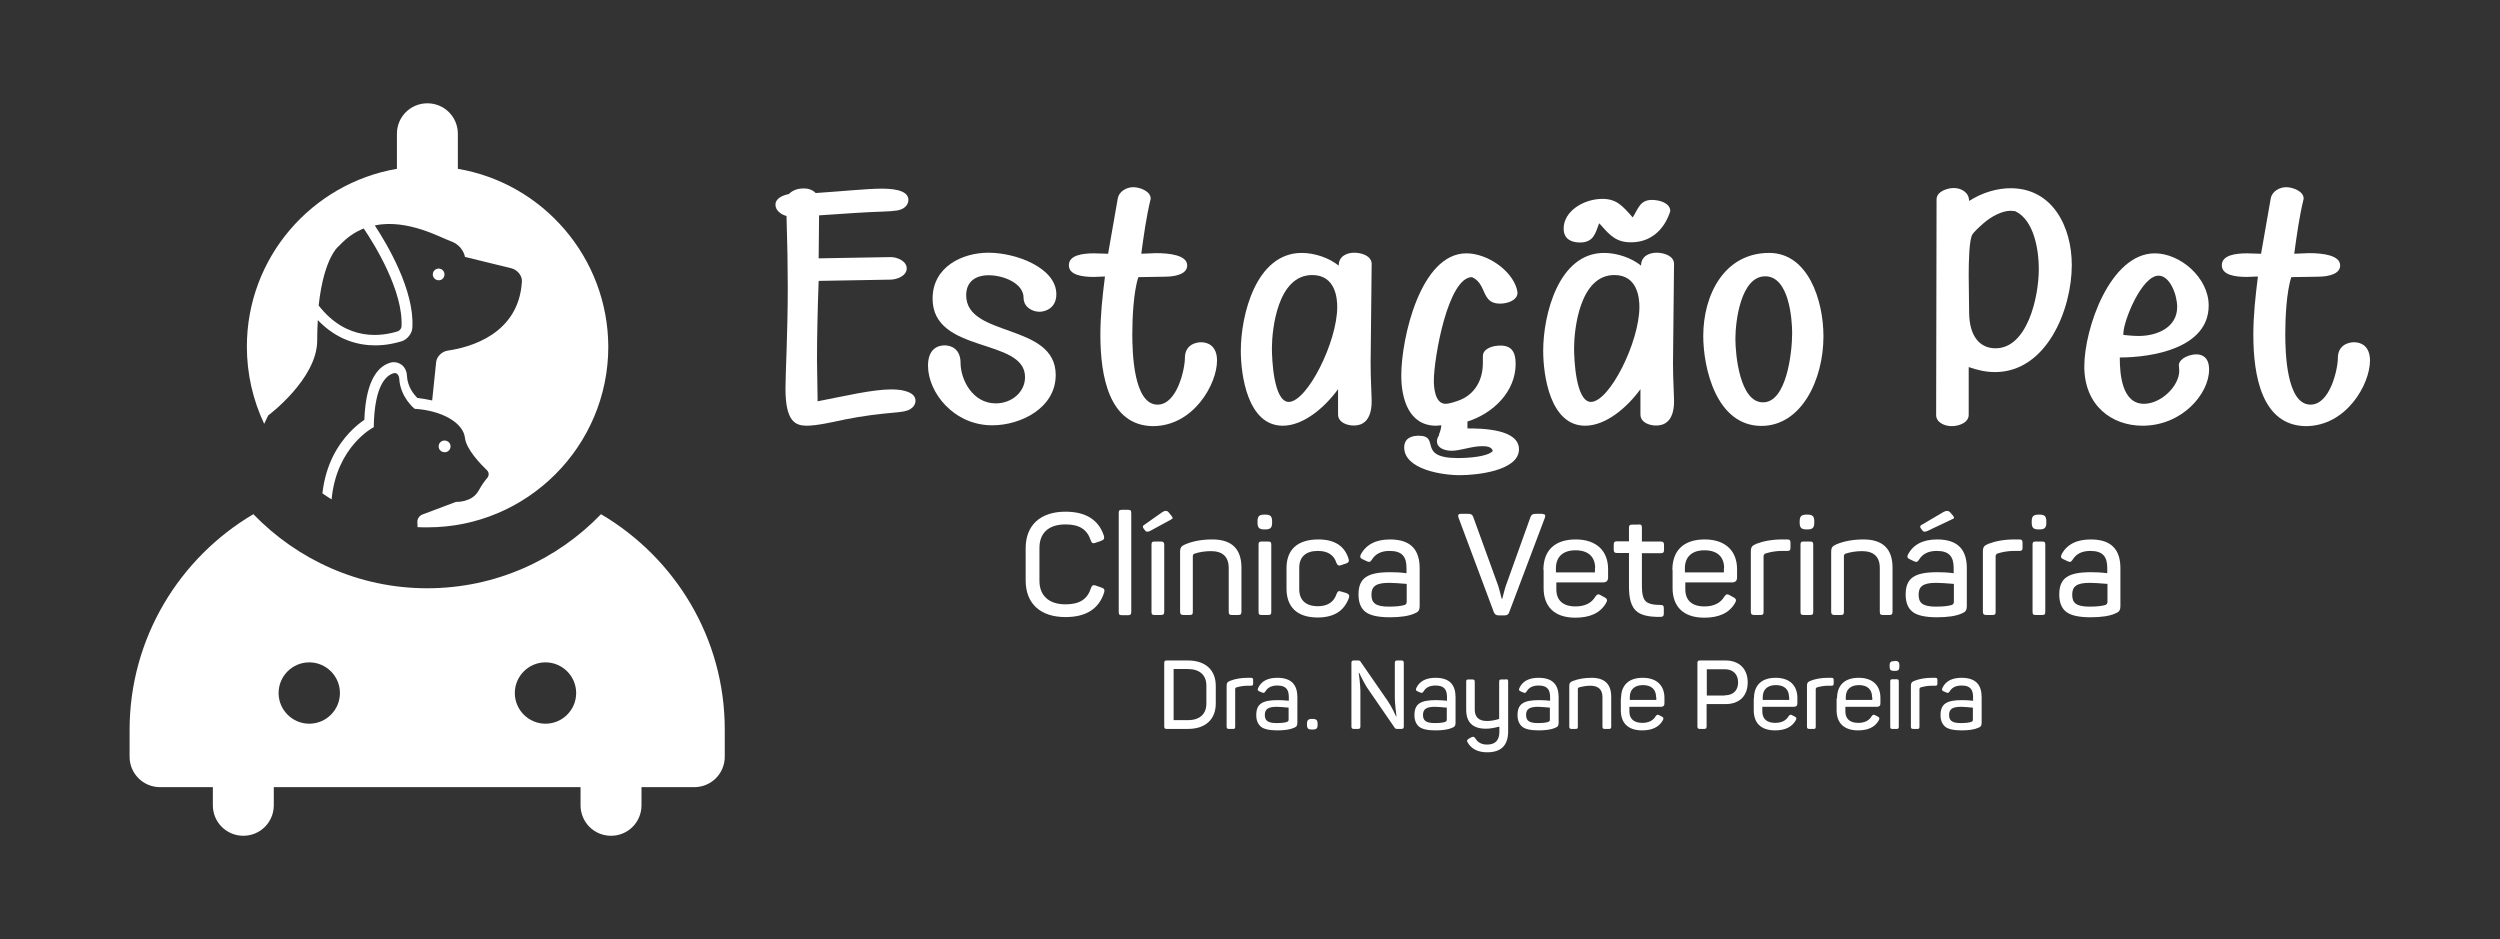 <?xml version="1.0" encoding="utf-8"?>
<!-- Generator: Adobe Illustrator 25.1.0, SVG Export Plug-In . SVG Version: 6.00 Build 0)  -->
<svg version="1.1" id="Camada_1" xmlns="http://www.w3.org/2000/svg" xmlns:xlink="http://www.w3.org/1999/xlink" x="0px" y="0px"
	 viewBox="0 0 1198 450" style="enable-background:new 0 0 1198 450;" xml:space="preserve">
<rect x="0" y="0" width="1198" height="450" fill="#333333" stroke="none"/>
<style type="text/css">
	.st0{fill:#FFFFFF;}
</style>
<g>
	<g>
		<path class="st0" d="M288,246.4c-21.1,21.9-50.6,35.5-83.3,35.5c-32.7,0-62.2-13.7-83.3-35.5C86,267.3,62.1,305.8,62.1,349.8v12.8
			c0,8.1,6.5,14.6,14.6,14.6H102v8.7c0,8.1,6.5,14.6,14.6,14.6c8.1,0,14.6-6.5,14.6-14.6v-8.7h147v8.7c0,8.1,6.5,14.6,14.6,14.6
			c8.1,0,14.6-6.5,14.6-14.6v-8.7h25.3c8.1,0,14.6-6.5,14.6-14.6v-12.8C347.4,305.8,323.5,267.3,288,246.4L288,246.4z M148.2,346.8
			c-8.1,0-14.7-6.6-14.7-14.7c0-8.1,6.6-14.7,14.7-14.7c8.1,0,14.7,6.6,14.7,14.7C162.9,340.2,156.3,346.8,148.2,346.8L148.2,346.8z
			 M261.4,346.8c-8.1,0-14.7-6.6-14.7-14.7c0-8.1,6.6-14.7,14.7-14.7c8.1,0,14.7,6.6,14.7,14.7C276.1,340.2,269.5,346.8,261.4,346.8
			L261.4,346.8z M261.4,346.8"/>
		<g>
			<path class="st0" d="M213,131.5c0-1.6-1.3-2.8-2.8-2.8c-1.6,0-2.8,1.3-2.8,2.8c0,1.6,1.3,2.8,2.8,2.8
				C211.7,134.4,213,133.1,213,131.5z"/>
			<path class="st0" d="M219.4,80.9V64.1c0-8.1-6.5-14.6-14.6-14.6c-8.1,0-14.6,6.5-14.6,14.6v16.8c-40.8,7-71.9,42.5-71.9,85.2
				c0,13.2,3,25.8,8.3,37l1.9-4c0,0,23.4-17.4,23.5-35.8c0-3.6,0.1-6.9,0.3-9.9c9.2,9.6,19.4,12.1,27.5,12.1c5.6,0,10.2-1.2,12.8-2
				c2.7-0.9,4.9-3.8,5-6.5c1.1-17.8-12.1-40-18-49c15.7-3.2,31.6,5.9,36.2,7.5c6.3,2.2,7,7.6,7,7.6l22.4,5.5
				c2.7,0.7,5.1,3.5,4.9,6.3c-1.5,25.3-25,31.6-35.5,33.1c-2.8,0.4-5.3,2.8-5.6,5.5l-1.9,18.4c-2.2-0.5-4.6-0.9-7.1-1.2
				c-1.5-1.5-4.8-5.3-5-10.8c-0.1-2.1-1.1-4.1-2.7-5.2c-1.4-1-3.2-1.4-4.9-1c-5.5,1.4-12.1,7.3-12.8,27.5
				c-3.5,2.3-10.2,7.8-15.1,17.6c-2.2,4.5-4.2,10.4-5,17.6c1.4,1,2.9,2,4.4,2.9c2.4-25.6,20.2-34.6,20.2-34.6
				c0.3-20.5,6.2-25,9.7-25.9c1.4-0.3,2.4,1.1,2.5,2.5c0.5,9.2,7.4,14.6,7.4,14.6c13.1,0.8,23.3,6.7,24.1,13.9
				c0.6,5.4,7.3,12.4,10.6,15.6c1,1,1,2.5,0.1,3.6c-1.1,1.3-2.6,3.3-4.2,6.2c-3.2,5.7-10.8,5.3-10.8,5.3l-16.2,6.1
				c-1.3,0.5-2.3,2-2.3,3.4l0.1,2.6c1.6,0.1,3.2,0.1,4.8,0.1c47.7,0,86.6-38.8,86.6-86.6C291.3,123.4,260.2,87.8,219.4,80.9z
				 M192.4,156.6c0,0.7-0.9,1.8-1.6,2.1c-7.5,2.4-24.4,5.3-38.1-12.3c2.6-23.8,9.9-28.7,9.9-28.7c3.7-4,7.6-6.6,11.7-8.2
				C179.4,117,193.4,139.6,192.4,156.6z"/>
			<path class="st0" d="M215.9,213.9c0-1.6-1.3-2.8-2.9-2.8c-1.6,0-2.8,1.3-2.8,2.8c0,1.6,1.3,2.8,2.8,2.8
				C214.6,216.8,215.9,215.5,215.9,213.9z"/>
		</g>
	</g>
	<g>
		<g>
			<path class="st0" d="M376.4,186.2c0-7.6,1.1-26.6,1.1-48.8c0-9.2-0.2-21.5-0.6-33.9c-2.4-0.6-5.3-2.5-5.3-5.4
				c0-3.2,3.8-4.6,6.4-5.1c1.8-1.8,4.1-2.7,7.2-2.7c1.9,0,4,0.5,5.7,2.2c12.3-0.8,24.7-2.1,31.7-2.1c8.4,0,12.7,1.8,12.7,5.4
				c0,1.8-1.1,3.2-2.4,4c-1.6,1-3.7,1.4-10,1.6c-7.2,0.2-18.8,1-30.4,1.8l-0.2,20.6l34.6-0.6c3,0,7.6,1.9,7.6,5.4
				c0,3.7-4.9,5.4-7.8,5.4l-34.4,0.6c-0.5,13.4-0.8,26.8-0.8,37.8l0.3,19.9c12.6-2.4,26.1-5.7,35.4-5.7c6.7,0,11.5,1.8,11.5,5.4
				c0,1.8-1.1,3.2-2.4,4c-1.6,1-3.7,1.4-8.6,1.8c-5.6,0.5-13.9,1.4-22.8,3.2c-6.1,1.3-13.4,3-18.5,3
				C381.2,203.9,376.4,202.1,376.4,186.2z"/>
			<path class="st0" d="M444.7,175.2c0-8.1,4.8-9.7,8-9.7s7.6,1.8,7.6,8.4c0,7.8,5.6,19.4,16.9,19.4c7.5,0,14-5.3,14-12.6
				c0-19-44.3-11-44.3-37.6c0-15.1,14-22,26.8-22c13.1,0,32.5,7.2,32.5,19.9c0,6.7-5.3,8.4-8.1,8.4c-3.2,0-7.6-2.1-7.6-6.7
				c0-7-9.7-10.8-16.7-10.8c-6.5,0-10.8,3.2-10.8,9.6c0,20.4,42.9,13.1,42.9,38.2c0,15.9-16.9,24.1-30.3,24.1
				C457.2,203.9,444.7,188.2,444.7,175.2z"/>
			<path class="st0" d="M527.3,160.5c0-9.4,1-18.5,2.2-28l-5.3,0.2c-5.4,0-12-0.8-12-5.6c0-4.9,6.7-5.7,12.1-5.7l6.7,0.2l4.6-26.3
				c0.6-3.7,4.3-5.6,7.5-5.6c3,0,8.3,1.9,8.3,5.4v0.2c-2.1,8.6-3.3,17.5-4.5,26.3l7-0.3c6.7,0,15,1,15,5.9c0,3.7-4.5,5.4-11,5.4
				l-12.4,0.2c-2.4,7.3-2.9,20.2-2.9,27.3c0,8.8,0.6,33.8,12.1,33.8c9.4,0,13.1-17.1,13.1-22.3c0-6.1,4.8-7.6,7.8-7.6
				c3.3,0,7.6,1.8,7.6,8.8c0,11.2-11.2,31.4-30.8,31.4C531.4,203.9,527.3,180.1,527.3,160.5z"/>
			<path class="st0" d="M641.2,198.6v-12.1c-6.5,8.9-16.6,17.5-26.5,17.5c-16.9,0-20.1-24.4-20.1-35.9c0-17.2,7.3-46.9,29.2-46.9
				c6.2,0,13.2,2.4,17.7,6.1c0-4.5,3.8-6.2,7.5-6.2c3.3,0,8.3,1.4,8.3,5.4l-0.5,47.5c0,7.8,0.5,15.3,0.5,18.3
				c0,9.7-4.8,11.6-8.4,11.6C645.9,204,641.2,202.6,641.2,198.6z M640.8,147.1c0-3.7-0.6-15.3-12-15.3c-16.7,0-19.3,26.3-19.3,35.1
				c0,5.1,0.8,25.7,8.1,25.7C626.4,192.5,640.8,163.9,640.8,147.1z"/>
			<path class="st0" d="M672.9,214.4c0-4.6,3.8-5.6,6.9-5.6c10.8,0-1.1,10.7,18.8,10.7c5.1,0,14-0.6,16.7-3.3
				c-0.2-2.2-3.3-2.4-4.9-2.4c-5.3,0-10.5,2.2-14.8,2.2c-3.3,0-7-1.3-7-4.5c0-1,0.3-1.9,1-2.9v-0.5c0.6-1.4,1-2.9,1.1-4.3l-2.5,0.2
				c-13.1,0-16.7-12.9-16.7-24.1c0-17.8,9.2-58.5,31.2-58.5c9.9,0,21.7,8,24.2,17.2l0.3,1.6c0,3.8-4.9,5.3-8.4,5.3
				c-9.2,0-6.1-9.4-13.4-12.7c-11.5,0-18.3,38.7-18.3,49.7c0,2.4,0.3,11,5.6,11c1.9,0,5.1-1.1,6.9-1.8c7.2-2.9,11-9.6,11-17.8v-3.2
				c0-3.8,4.9-5.1,8.4-5.1c5.3,0,7.3,3,7.3,8.8c0,13.2-10.7,23.7-23.1,27.6v3.3c6.7,0,24.7,0.2,24.7,10c0,10.4-20.6,12.4-28,12.4
				C691.1,227.8,672.9,224.9,672.9,214.4z"/>
			<path class="st0" d="M786.1,198.6v-12.1c-6.5,8.9-16.6,17.5-26.5,17.5c-16.9,0-20.1-24.4-20.1-35.9c0-17.2,7.3-46.9,29.2-46.9
				c6.2,0,13.2,2.4,17.7,6.1c0-4.5,3.8-6.2,7.5-6.2c3.3,0,8.3,1.4,8.3,5.4l-0.5,47.5c0,7.8,0.5,15.3,0.5,18.3
				c0,9.7-4.8,11.6-8.4,11.6C790.7,204,786.1,202.6,786.1,198.6z M767.1,107.8l-0.8-0.8c-1.8,4.9-2.7,9.2-9.2,9.2
				c-3.8,0-7.8-1.4-7.8-6.7c0-8.3,9.6-14.2,18.6-14.2c6.7,0,9.6,3.3,14.5,8.9c2.7-4.3,3.5-8.4,9.2-8.4c3.5,0,8.8,1.4,8.8,5.4
				l-0.5,1.4c-2.9,7.8-9.1,13.5-18.2,13.5C774.8,116.2,771.6,113,767.1,107.8z M785.6,147.1c0-3.7-0.6-15.3-12-15.3
				c-16.7,0-19.3,26.3-19.3,35.1c0,5.1,0.8,25.7,8.1,25.7C771.3,192.5,785.6,163.9,785.6,147.1z"/>
			<path class="st0" d="M816.2,161c0-19.6,10-39.8,31.6-39.8c18.6,0,26,22.6,26,40c0,20.7-10.5,42.9-29.8,42.9
				C822.3,204,816.2,176.1,816.2,161z M858.8,159.7c0-7.2-1.6-27.3-12.9-27.3c-11.6,0-14.3,21.2-14.3,30c0,7.6,2.1,30.4,13.2,30.4
				C856.1,192.9,858.8,169,858.8,159.7z"/>
			<path class="st0" d="M927.8,198.9l0.2-103.4c0-3.7,5.1-5.4,8.3-5.4c3.5,0,7.3,2.1,7.3,6.2c6.7-4.3,13.9-6.1,19.9-6.1
				c20.1,0,29.3,18.5,29.3,36.8c0,21.4-12.1,51.3-36.8,51.3c-4.5,0-8.6-1-12.6-2.4v22.9c0,3.8-4.8,5.4-8,5.4
				C932.2,204.3,927.8,202.6,927.8,198.9z M977,128.8c0-8.8-2.2-23.3-11.3-27.6l-2.2-0.2c-4.3,0-9.6,3-12.9,5.9
				c-1.9,1.6-4.9,4.5-5.4,5.4c-1.6,2.4-1.8,13.4-1.8,19.6l0.2,17.5c0,12.1,5.4,17.5,12.6,17.5C971.3,167,977,142.8,977,128.8z"/>
			<path class="st0" d="M998.8,175.6c0-18.2,12.4-54.2,33.8-54.2c12.1,0,25.8,11.6,25.8,25c0,20.4-26.9,24.9-42.6,24.9
				c0,8,1,22.2,11.6,22.2c8.1,0,16.9-8.4,16.9-15.9l-0.2-2.7c0.3-3.3,5.3-5.1,8.4-5.1c3,0,6.1,1.6,6.1,7.3
				c0,11.6-12.9,26.9-31.9,26.9C1012.1,204,998.8,194.5,998.8,175.6z M1043.3,147.1c0-5.9-3.5-15-8.9-15c-8.1,0-16.9,21.7-16.9,27.9
				v0.5c2.2,0.2,4.8,0.5,7.3,0.5C1033.6,161,1043.3,157,1043.3,147.1z"/>
			<path class="st0" d="M1079.8,160.5c0-9.4,1-18.5,2.2-28l-5.3,0.2c-5.4,0-12-0.8-12-5.6c0-4.9,6.7-5.7,12.1-5.7l6.7,0.2l4.6-26.3
				c0.6-3.7,4.3-5.6,7.5-5.6c3,0,8.3,1.9,8.3,5.4v0.2c-2.1,8.6-3.3,17.5-4.5,26.3l7-0.3c6.7,0,15,1,15,5.9c0,3.7-4.5,5.4-11,5.4
				l-12.4,0.2c-2.4,7.3-2.9,20.2-2.9,27.3c0,8.8,0.6,33.8,12.1,33.8c9.4,0,13.1-17.1,13.1-22.3c0-6.1,4.8-7.6,7.8-7.6
				c3.3,0,7.6,1.8,7.6,8.8c0,11.2-11.2,31.4-30.8,31.4C1083.9,203.9,1079.8,180.1,1079.8,160.5z"/>
		</g>
		<g>
			<g>
				<path class="st0" d="M491.5,262.7c0-10.9,6.9-17.5,19.1-17.5c9.7,0,15.9,3.9,18.4,11.6c0.3,1.2,0,1.9-1.2,2.3l-2.8,1
					c-1.3,0.5-1.8,0.2-2.3-1.1c-1.7-5.2-5.3-7.7-12.1-7.7c-8.1,0-12.5,4.1-12.5,11.3v15.7c0,7.1,4.5,11.3,12.5,11.3
					c6.8,0,10.5-2.5,12.2-7.8c0.5-1.4,1-1.6,2.3-1.2l2.8,1c1.2,0.3,1.6,1.2,1.2,2.3c-2.5,7.9-8.7,11.8-18.5,11.8
					c-12.2,0-19.1-6.6-19.1-17.5V262.7z"/>
				<path class="st0" d="M542.1,293.2c0,1.3-0.5,1.6-1.6,1.6h-2.8c-1.3,0-1.6-0.3-1.6-1.6v-47.3c0-1.3,0.3-1.6,1.6-1.6h2.8
					c1.2,0,1.6,0.3,1.6,1.6V293.2z"/>
				<path class="st0" d="M557,245.4c1.2-0.8,2.3-0.8,3,0.1l1.3,1.6c0.8,1,0.9,1.4-0.2,1.9l-10.1,5.5c-1,0.4-1.7,0.4-2.1-0.1l-0.8-1
					c-0.6-0.8-0.6-1.4,0.1-1.8L557,245.4z M556.3,259.5c1.2,0,1.6,0.5,1.6,1.6v32c0,1.2-0.4,1.6-1.6,1.6h-2.9
					c-1.3,0-1.6-0.3-1.6-1.6v-32c0-1.3,0.3-1.6,1.6-1.6H556.3z"/>
				<path class="st0" d="M581,258.5c9.2,0,13.9,4.5,13.9,13.5v21.1c0,1.3-0.5,1.6-1.6,1.6h-2.9c-1.2,0-1.6-0.3-1.6-1.6v-20.9
					c0-5.4-2.9-8.1-8.5-8.1c-2.7,0-5.4,0.4-7.9,1.2c-0.5,0.2-0.8,0.6-0.8,1.2v26.6c0,1.3-0.3,1.6-1.6,1.6h-2.9
					c-1.2,0-1.6-0.5-1.6-1.6v-28.5c0-2.2,0.5-2.9,2.6-3.8C571.7,259.3,576,258.5,581,258.5z"/>
				<path class="st0" d="M606.3,246.6c2.5,0,3.3,0.8,3.3,3.3v0.5c0,2.5-0.8,3.3-3.3,3.3h-0.4c-2.5,0-3.3-0.8-3.3-3.3v-0.5
					c0-2.5,0.8-3.3,3.3-3.3H606.3z M607.6,259.5c1.3,0,1.6,0.3,1.6,1.6v32c0,1.3-0.3,1.6-1.6,1.6h-2.9c-1.3,0-1.6-0.3-1.6-1.6v-32
					c0-1.3,0.3-1.6,1.6-1.6H607.6z"/>
				<path class="st0" d="M616.5,272.2c0-8.7,5.1-13.7,15.3-13.7c7.7,0,12.5,3.1,14.4,9.2c0.4,1.2,0.1,1.9-1.1,2.3l-2.4,0.8
					c-1.1,0.5-1.8,0.1-2.3-1.1c-1.2-3.8-4.2-5.7-8.9-5.7c-5.8,0-8.9,2.9-8.9,8.1v10.3c0,5.1,3.1,8.1,8.9,8.1c4.7,0,7.7-2,9-5.9
					c0.5-1.3,1-1.6,2.3-1.1l2.4,0.7c1.2,0.5,1.6,1.2,1.2,2.3c-2.3,6.3-7.2,9.4-15,9.4c-9.9,0-14.9-5.1-14.9-13.8V272.2z"/>
				<path class="st0" d="M666.1,258.5c10.3,0,14.2,5.3,14.2,13.8v17.8c0,2.4-0.5,3.1-2.5,3.9c-2.7,1.2-6.6,1.8-11.8,1.8
					c-5.7,0-9.6-0.9-11.8-2.7c-2.1-1.7-3.2-4.4-3.2-8.2c0-7.9,4.2-10.7,15.2-10.7c2.5,0,5.1,0.1,7.8,0.5v-2.6c0-5.3-2.1-8.1-8.1-8.1
					c-4,0-6.8,1.4-8.5,4.2c-0.8,1.1-1,1.3-2.3,0.8l-2.1-1c-1.2-0.5-1.4-1.2-0.9-2.3C654.7,260.9,659.4,258.5,666.1,258.5z
					 M674.1,279.8c-3.6-0.3-6.5-0.5-8.5-0.5c-6.3,0-8.4,1.7-8.4,5.7c0,3.9,1.9,5.7,8.3,5.7c3.5,0,6-0.3,7.6-0.8c0.7-0.3,1-0.8,1-1.5
					V279.8z"/>
				<path class="st0" d="M739.1,246.3c1.3,0,1.6,0.6,1.2,1.8l-17.1,45.3c-0.3,1-1,1.5-2.2,1.5h-2.8c-1.2,0-1.9-0.5-2.3-1.4
					L698.9,248c-0.4-1.2,0-1.8,1.2-1.8h2.7c2.2,0,2.7,0.3,3.2,1.6l11.9,32.8c0.8,2.4,1.6,6.2,1.7,6.3h0.3c0.1-0.1,0.9-3.9,1.7-6.2
					l11.8-32.9c0.5-1.3,1.1-1.6,3.3-1.6H739.1z"/>
				<path class="st0" d="M739.6,273.1c0-9.3,5.4-14.6,15.5-14.6c10.1,0,15.5,5.7,15.5,14.2v4c0,1.6-0.8,2.4-2.5,2.4h-22.3v3.3
					c0,5.3,3.2,8.2,9.2,8.2c4.4,0,7.7-1.6,9.5-4.7c0.8-1.2,1.5-1.4,2.7-0.6l1.8,1c1.2,0.6,1.4,1.5,0.6,2.7c-2.7,4.7-7.6,7-14.7,7
					c-10.2,0-15.2-5.5-15.2-14.2V273.1z M764.4,272.3c0-5.5-3.3-8.6-9.4-8.6c-6.1,0-9.4,3.2-9.4,8.6v2h18.7V272.3z"/>
				<path class="st0" d="M785.2,251.3c1.2,0,1.6,0.3,1.6,1.6v6.6h9c1.2,0,1.6,0.5,1.6,1.6v2.4c0,1.2-0.4,1.6-1.6,1.6h-9v15.9
					c0,3.6,0.6,5.9,1.8,7.1c1.2,1.2,3.6,1.8,7,1.8c1.3,0,1.7,0.3,1.7,1.6v2.5c0,1.2-0.4,1.6-1.7,1.6c-5.5,0.1-9.4-0.8-11.6-2.9
					c-2.3-2.1-3.4-5.9-3.4-11.6v-16.1h-5.7c-1.2,0-1.6-0.5-1.6-1.6v-2.4c0-1.3,0.5-1.6,1.6-1.6h5.7V253c0-1.3,0.4-1.6,1.6-1.6H785.2
					z"/>
				<path class="st0" d="M801.4,273.1c0-9.3,5.4-14.6,15.5-14.6c10.1,0,15.5,5.7,15.5,14.2v4c0,1.6-0.8,2.4-2.5,2.4h-22.3v3.3
					c0,5.3,3.2,8.2,9.2,8.2c4.4,0,7.7-1.6,9.5-4.7c0.8-1.2,1.5-1.4,2.7-0.6l1.8,1c1.2,0.6,1.4,1.5,0.6,2.7c-2.7,4.7-7.6,7-14.7,7
					c-10.2,0-15.2-5.5-15.2-14.2V273.1z M826.2,272.3c0-5.5-3.3-8.6-9.4-8.6c-6.1,0-9.4,3.2-9.4,8.6v2h18.7V272.3z"/>
				<path class="st0" d="M856.4,258.5c1.3,0,1.6,0.5,1.6,1.6v2.3c0,1.2-0.3,1.6-1.6,1.6H854c-2.7,0-5.3,0.4-7.9,1.2
					c-0.6,0.2-1,0.7-1,1.4v26.5c0,1.3-0.3,1.6-1.6,1.6h-2.9c-1.2,0-1.6-0.5-1.6-1.6v-28.7c0-2.2,0.5-2.9,2.6-3.8
					c3.4-1.3,7.6-2.1,12.5-2.1H856.4z"/>
				<path class="st0" d="M866.1,246.6c2.5,0,3.3,0.8,3.3,3.3v0.5c0,2.5-0.8,3.3-3.3,3.3h-0.4c-2.5,0-3.3-0.8-3.3-3.3v-0.5
					c0-2.5,0.8-3.3,3.3-3.3H866.1z M867.3,259.5c1.3,0,1.6,0.3,1.6,1.6v32c0,1.3-0.3,1.6-1.6,1.6h-2.9c-1.3,0-1.6-0.3-1.6-1.6v-32
					c0-1.3,0.3-1.6,1.6-1.6H867.3z"/>
				<path class="st0" d="M893,258.5c9.2,0,13.9,4.5,13.9,13.5v21.1c0,1.3-0.5,1.6-1.6,1.6h-2.9c-1.2,0-1.6-0.3-1.6-1.6v-20.9
					c0-5.4-2.9-8.1-8.5-8.1c-2.7,0-5.4,0.4-7.9,1.2c-0.5,0.2-0.8,0.6-0.8,1.2v26.6c0,1.3-0.3,1.6-1.6,1.6h-2.9
					c-1.2,0-1.6-0.5-1.6-1.6v-28.5c0-2.2,0.5-2.9,2.6-3.8C883.7,259.3,888.1,258.5,893,258.5z"/>
				<path class="st0" d="M928.3,258.5c10.3,0,14.2,5.3,14.2,13.8v17.8c0,2.4-0.5,3.1-2.5,3.9c-2.7,1.2-6.6,1.8-11.8,1.8
					c-5.7,0-9.6-0.9-11.8-2.7c-2.1-1.7-3.2-4.4-3.2-8.2c0-7.9,4.2-10.7,15.2-10.7c2.5,0,5.1,0.1,7.8,0.5v-2.6c0-5.3-2.1-8.1-8.1-8.1
					c-4,0-6.8,1.4-8.5,4.2c-0.8,1.1-1,1.3-2.3,0.8l-2.1-1c-1.2-0.5-1.4-1.2-0.9-2.3C916.9,260.9,921.5,258.5,928.3,258.5z
					 M936.3,279.8c-3.6-0.3-6.5-0.5-8.5-0.5c-6.3,0-8.4,1.7-8.4,5.7c0,3.9,1.9,5.7,8.3,5.7c3.5,0,6-0.3,7.6-0.8c0.7-0.3,1-0.8,1-1.5
					V279.8z M931.4,245.3c1.3-0.7,2.3-0.6,3,0.1l1.4,1.6c0.8,1,0.8,1.4-0.3,1.8l-12,5.7c-1,0.4-1.7,0.4-2.1-0.1l-0.8-1
					c-0.6-0.8-0.6-1.4,0.1-1.8L931.4,245.3z"/>
				<path class="st0" d="M967.6,258.5c1.3,0,1.6,0.5,1.6,1.6v2.3c0,1.2-0.3,1.6-1.6,1.6h-2.4c-2.7,0-5.3,0.4-7.9,1.2
					c-0.6,0.2-1,0.7-1,1.4v26.5c0,1.3-0.3,1.6-1.6,1.6h-2.9c-1.2,0-1.6-0.5-1.6-1.6v-28.7c0-2.2,0.5-2.9,2.6-3.8
					c3.4-1.3,7.6-2.1,12.5-2.1H967.6z"/>
				<path class="st0" d="M977.3,246.6c2.5,0,3.3,0.8,3.3,3.3v0.5c0,2.5-0.8,3.3-3.3,3.3h-0.4c-2.5,0-3.3-0.8-3.3-3.3v-0.5
					c0-2.5,0.8-3.3,3.3-3.3H977.3z M978.5,259.5c1.3,0,1.6,0.3,1.6,1.6v32c0,1.3-0.3,1.6-1.6,1.6h-2.9c-1.3,0-1.6-0.3-1.6-1.6v-32
					c0-1.3,0.3-1.6,1.6-1.6H978.5z"/>
				<path class="st0" d="M1001.9,258.5c10.3,0,14.2,5.3,14.2,13.8v17.8c0,2.4-0.5,3.1-2.5,3.9c-2.7,1.2-6.6,1.8-11.8,1.8
					c-5.7,0-9.6-0.9-11.8-2.7c-2.1-1.7-3.2-4.4-3.2-8.2c0-7.9,4.2-10.7,15.2-10.7c2.5,0,5.1,0.1,7.8,0.5v-2.6c0-5.3-2.1-8.1-8.1-8.1
					c-4,0-6.8,1.4-8.5,4.2c-0.8,1.1-1,1.3-2.3,0.8l-2.1-1c-1.2-0.5-1.4-1.2-0.9-2.3C990.4,260.9,995.1,258.5,1001.9,258.5z
					 M1009.9,279.8c-3.6-0.3-6.5-0.5-8.5-0.5c-6.3,0-8.4,1.7-8.4,5.7c0,3.9,1.9,5.7,8.3,5.7c3.5,0,6-0.3,7.6-0.8
					c0.7-0.3,1-0.8,1-1.5V279.8z"/>
			</g>
			<g>
				<path class="st0" d="M569.2,316.5c8.5,0,13.4,4.6,13.4,12.2v8.4c0,7.6-4.9,12.2-13.4,12.2h-10.1c-0.9,0-1.2-0.3-1.2-1.2v-30.4
					c0-0.9,0.3-1.2,1.2-1.2H569.2z M578.1,328.6c0-5.1-3.2-8-8.9-8h-6.8v24.5h6.8c5.7,0,8.9-2.9,8.9-8V328.6z"/>
				<path class="st0" d="M599.4,324.8c0.9,0,1.1,0.3,1.1,1.1v1.6c0,0.8-0.2,1.1-1.1,1.1h-1.6c-1.8,0-3.6,0.3-5.3,0.8
					c-0.4,0.1-0.6,0.5-0.6,0.9v17.9c0,0.9-0.2,1.1-1.1,1.1h-1.9c-0.8,0-1.1-0.3-1.1-1.1v-19.4c0-1.5,0.3-2,1.8-2.6
					c2.3-0.9,5.1-1.4,8.4-1.4H599.4z"/>
				<path class="st0" d="M612.1,324.8c7,0,9.6,3.6,9.6,9.3v12.1c0,1.6-0.4,2.1-1.7,2.6c-1.8,0.8-4.5,1.2-7.9,1.2
					c-3.8,0-6.5-0.6-7.9-1.8c-1.4-1.2-2.2-3-2.2-5.5c0-5.4,2.9-7.2,10.3-7.2c1.7,0,3.4,0.1,5.3,0.3V334c0-3.6-1.4-5.5-5.5-5.5
					c-2.7,0-4.6,0.9-5.7,2.8c-0.6,0.7-0.6,0.9-1.5,0.6l-1.4-0.6c-0.8-0.3-1-0.8-0.6-1.6C604.4,326.4,607.5,324.8,612.1,324.8z
					 M617.5,339.1c-2.4-0.2-4.4-0.4-5.7-0.4c-4.2,0-5.7,1.2-5.7,3.9c0,2.6,1.3,3.9,5.6,3.9c2.4,0,4.1-0.2,5.1-0.6
					c0.5-0.2,0.7-0.5,0.7-1V339.1z"/>
				<path class="st0" d="M629,344.5c1.8,0,2.4,0.6,2.4,2.4v0.4c0,1.8-0.6,2.3-2.4,2.3h-0.3c-1.8,0-2.4-0.5-2.4-2.3v-0.4
					c0-1.8,0.6-2.4,2.4-2.4H629z"/>
				<path class="st0" d="M671.5,316.5c0.9,0,1.2,0.3,1.2,1.2v30.4c0,0.9-0.3,1.2-1.2,1.2h-2c-0.6,0-1-0.2-1.2-0.6l-13.2-19.2
					c-0.7-1.1-1.5-2.5-2.4-4.3l-1.4-2.8h-0.2c0,0,0.1,1.1,0.4,3.2c0.2,2.1,0.4,3.9,0.4,5.4v17.1c0,0.9-0.3,1.2-1.2,1.2h-1.9
					c-0.9,0-1.2-0.3-1.2-1.2v-30.4c0-0.9,0.3-1.2,1.2-1.2h2c0.6,0,1,0.2,1.2,0.6l13,18.8c0.8,1.2,1.7,2.7,2.6,4.5
					c0.9,1.8,1.3,2.8,1.4,2.9h0.2c0-0.1-0.1-1.2-0.4-3.3c-0.2-2.1-0.4-4-0.4-5.6v-16.7c0-0.9,0.3-1.2,1.2-1.2H671.5z"/>
				<path class="st0" d="M687.9,324.8c7,0,9.6,3.6,9.6,9.3v12.1c0,1.6-0.4,2.1-1.7,2.6c-1.8,0.8-4.5,1.2-7.9,1.2
					c-3.8,0-6.5-0.6-7.9-1.8c-1.4-1.2-2.2-3-2.2-5.5c0-5.4,2.9-7.2,10.3-7.2c1.7,0,3.4,0.1,5.3,0.3V334c0-3.6-1.4-5.5-5.5-5.5
					c-2.7,0-4.6,0.9-5.7,2.8c-0.6,0.7-0.6,0.9-1.5,0.6l-1.4-0.6c-0.8-0.3-1-0.8-0.6-1.6C680.2,326.4,683.4,324.8,687.9,324.8z
					 M693.3,339.1c-2.4-0.2-4.4-0.4-5.7-0.4c-4.2,0-5.7,1.2-5.7,3.9c0,2.6,1.3,3.9,5.6,3.9c2.4,0,4.1-0.2,5.1-0.6
					c0.5-0.2,0.7-0.5,0.7-1V339.1z"/>
				<path class="st0" d="M721.6,325.5c0.9,0,1.1,0.2,1.1,1.1v23.9c0,6.6-3.3,10-10,10c-4.5,0-7.6-1.6-9.4-4.7
					c-0.5-0.8-0.3-1.3,0.5-1.8l1.3-0.7c0.9-0.4,1.2-0.3,1.8,0.4c1.2,2.1,3.1,3.1,5.7,3.1c3.9,0,5.9-2,5.9-6.1v-2.5
					c-2.4,0.6-4.5,1-6.5,1c-6.2,0-9.4-3-9.4-9.1v-13.4c0-0.9,0.2-1.1,1.1-1.1h1.9c0.8,0,1.1,0.3,1.1,1.1v13.3c0,3.6,1.9,5.5,5.8,5.5
					c1.8,0,3.8-0.3,5.9-1v-17.8c0-0.9,0.3-1.1,1.1-1.1H721.6z"/>
				<path class="st0" d="M737.3,324.8c7,0,9.6,3.6,9.6,9.3v12.1c0,1.6-0.4,2.1-1.7,2.6c-1.8,0.8-4.5,1.2-7.9,1.2
					c-3.8,0-6.5-0.6-7.9-1.8c-1.4-1.2-2.2-3-2.2-5.5c0-5.4,2.9-7.2,10.3-7.2c1.7,0,3.4,0.1,5.3,0.3V334c0-3.6-1.4-5.5-5.5-5.5
					c-2.7,0-4.6,0.9-5.7,2.8c-0.6,0.7-0.6,0.9-1.5,0.6l-1.4-0.6c-0.8-0.3-1-0.8-0.6-1.6C729.6,326.4,732.7,324.8,737.3,324.8z
					 M742.7,339.1c-2.4-0.2-4.4-0.4-5.7-0.4c-4.2,0-5.7,1.2-5.7,3.9c0,2.6,1.3,3.9,5.6,3.9c2.4,0,4.1-0.2,5.1-0.6
					c0.5-0.2,0.7-0.5,0.7-1V339.1z"/>
				<path class="st0" d="M762.7,324.8c6.2,0,9.4,3,9.4,9.1v14.3c0,0.9-0.3,1.1-1.1,1.1H769c-0.8,0-1.1-0.2-1.1-1.1v-14.1
					c0-3.6-1.9-5.5-5.8-5.5c-1.8,0-3.6,0.3-5.4,0.8c-0.4,0.1-0.6,0.4-0.6,0.8v18c0,0.9-0.2,1.1-1.1,1.1h-1.9c-0.8,0-1.1-0.3-1.1-1.1
					v-19.3c0-1.5,0.3-2,1.8-2.6C756.4,325.3,759.4,324.8,762.7,324.8z"/>
				<path class="st0" d="M776.8,334.7c0-6.3,3.6-9.9,10.4-9.9c6.8,0,10.4,3.8,10.4,9.6v2.7c0,1.1-0.6,1.6-1.7,1.6h-15.1v2.2
					c0,3.6,2.2,5.5,6.2,5.5c3,0,5.2-1.1,6.4-3.2c0.6-0.8,1-0.9,1.8-0.4l1.2,0.6c0.8,0.4,0.9,1,0.4,1.8c-1.8,3.2-5.1,4.8-9.9,4.8
					c-6.9,0-10.2-3.7-10.2-9.6V334.7z M793.6,334.1c0-3.7-2.2-5.8-6.3-5.8c-4.1,0-6.3,2.2-6.3,5.8v1.3h12.7V334.1z"/>
				<path class="st0" d="M826.9,316.5c6.5,0,10.6,4,10.6,10.5c0,6.5-4,10.4-10.6,10.4h-9.1v10.7c0,0.9-0.3,1.2-1.2,1.2h-2
					c-0.9,0-1.2-0.3-1.2-1.2v-30.4c0-0.9,0.3-1.2,1.2-1.2H826.9z M826.5,333.2c4,0,6.4-2.3,6.4-6.2c0-3.9-2.4-6.3-6.4-6.3h-8.6v12.6
					H826.5z"/>
				<path class="st0" d="M840.5,334.7c0-6.3,3.6-9.9,10.4-9.9c6.8,0,10.4,3.8,10.4,9.6v2.7c0,1.1-0.6,1.6-1.7,1.6h-15.1v2.2
					c0,3.6,2.2,5.5,6.2,5.5c3,0,5.2-1.1,6.4-3.2c0.6-0.8,1-0.9,1.8-0.4l1.2,0.6c0.8,0.4,0.9,1,0.4,1.8c-1.8,3.2-5.1,4.8-9.9,4.8
					c-6.9,0-10.2-3.7-10.2-9.6V334.7z M857.3,334.1c0-3.7-2.2-5.8-6.3-5.8c-4.1,0-6.3,2.2-6.3,5.8v1.3h12.7V334.1z"/>
				<path class="st0" d="M877.6,324.8c0.9,0,1.1,0.3,1.1,1.1v1.6c0,0.8-0.2,1.1-1.1,1.1H876c-1.8,0-3.6,0.3-5.3,0.8
					c-0.4,0.1-0.6,0.5-0.6,0.9v17.9c0,0.9-0.2,1.1-1.1,1.1H867c-0.8,0-1.1-0.3-1.1-1.1v-19.4c0-1.5,0.3-2,1.8-2.6
					c2.3-0.9,5.1-1.4,8.4-1.4H877.6z"/>
				<path class="st0" d="M880.3,334.7c0-6.3,3.6-9.9,10.4-9.9c6.8,0,10.4,3.8,10.4,9.6v2.7c0,1.1-0.6,1.6-1.7,1.6h-15.1v2.2
					c0,3.6,2.2,5.5,6.2,5.5c3,0,5.2-1.1,6.4-3.2c0.6-0.8,1-0.9,1.8-0.4l1.2,0.6c0.8,0.4,0.9,1,0.4,1.8c-1.8,3.2-5.1,4.8-9.9,4.8
					c-6.9,0-10.3-3.7-10.3-9.6V334.7z M897.1,334.1c0-3.7-2.2-5.8-6.3-5.8c-4.1,0-6.3,2.2-6.3,5.8v1.3h12.7V334.1z"/>
				<path class="st0" d="M908,316.7c1.7,0,2.2,0.6,2.2,2.2v0.4c0,1.7-0.5,2.2-2.2,2.2h-0.3c-1.7,0-2.2-0.5-2.2-2.2V319
					c0-1.7,0.6-2.2,2.2-2.2H908z M908.8,325.5c0.9,0,1.1,0.2,1.1,1.1v21.6c0,0.9-0.2,1.1-1.1,1.1h-1.9c-0.9,0-1.1-0.2-1.1-1.1v-21.6
					c0-0.9,0.2-1.1,1.1-1.1H908.8z"/>
				<path class="st0" d="M927.3,324.8c0.9,0,1.1,0.3,1.1,1.1v1.6c0,0.8-0.2,1.1-1.1,1.1h-1.6c-1.8,0-3.6,0.3-5.3,0.8
					c-0.4,0.1-0.6,0.5-0.6,0.9v17.9c0,0.9-0.2,1.1-1.1,1.1h-1.9c-0.8,0-1.1-0.3-1.1-1.1v-19.4c0-1.5,0.3-2,1.8-2.6
					c2.3-0.9,5.1-1.4,8.4-1.4H927.3z"/>
				<path class="st0" d="M940,324.8c7,0,9.6,3.6,9.6,9.3v12.1c0,1.6-0.4,2.1-1.7,2.6c-1.8,0.8-4.5,1.2-7.9,1.2
					c-3.8,0-6.5-0.6-7.9-1.8c-1.4-1.2-2.2-3-2.2-5.5c0-5.4,2.9-7.2,10.3-7.2c1.7,0,3.4,0.1,5.3,0.3V334c0-3.6-1.4-5.5-5.5-5.5
					c-2.7,0-4.6,0.9-5.7,2.8c-0.6,0.7-0.6,0.9-1.5,0.6l-1.4-0.6c-0.8-0.3-1-0.8-0.6-1.6C932.3,326.4,935.4,324.8,940,324.8z
					 M945.4,339.1c-2.4-0.2-4.4-0.4-5.7-0.4c-4.2,0-5.7,1.2-5.7,3.9c0,2.6,1.3,3.9,5.6,3.9c2.4,0,4.1-0.2,5.1-0.6
					c0.5-0.2,0.7-0.5,0.7-1V339.1z"/>
			</g>
		</g>
	</g>
</g>
</svg>
